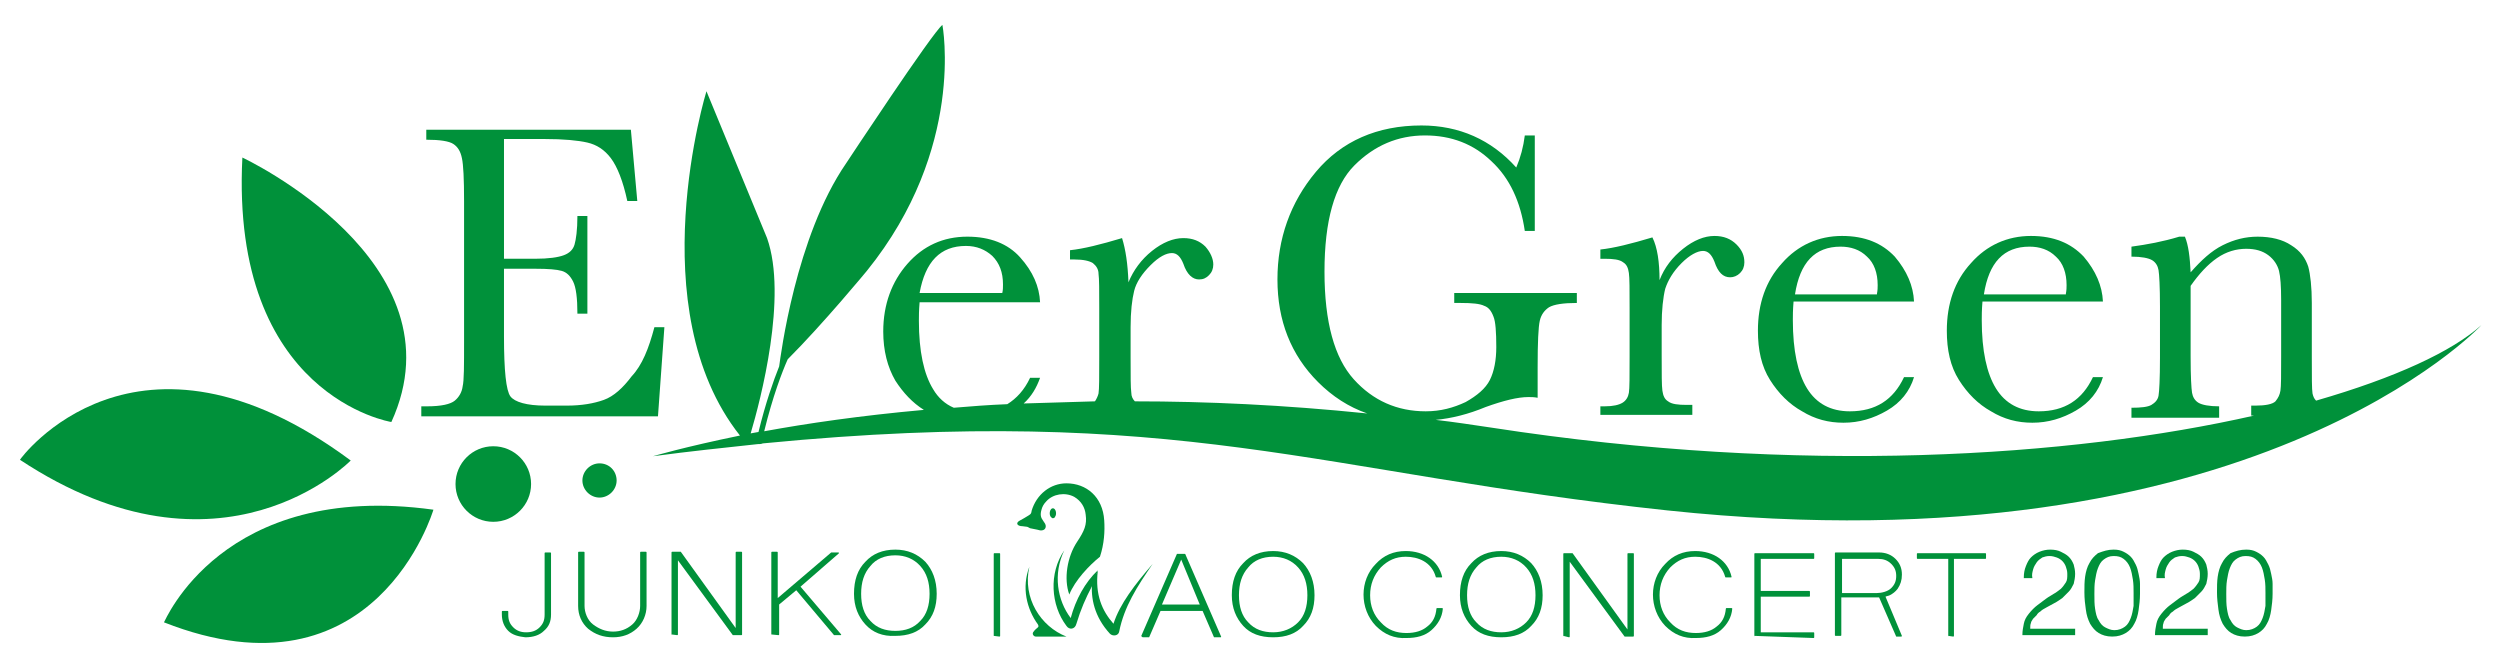 <?xml version="1.0" encoding="utf-8"?>
<!-- Generator: Adobe Illustrator 24.0.1, SVG Export Plug-In . SVG Version: 6.00 Build 0)  -->
<svg version="1.1" id="レイヤー_1" xmlns="http://www.w3.org/2000/svg" xmlns:xlink="http://www.w3.org/1999/xlink" x="0px"
	 y="0px" viewBox="0 0 350.7 93.7" style="enable-background:new 0 0 350.7 93.7;" xml:space="preserve">
<style type="text/css">
	.st0{fill:#00913A;}
</style>
<g>
	<path class="st0" d="M91.8,45.9h1.4l-0.9,12.5H59.1V57h0.8c2,0,3.3-0.3,3.9-0.8c0.6-0.5,1-1.2,1.1-2c0.2-0.8,0.2-2.9,0.2-6.3V28.2
		c0-3.1-0.1-5.1-0.3-6c-0.2-1-0.6-1.6-1.2-2c-0.6-0.4-1.9-0.6-3.8-0.6v-1.4h28.7l0.9,10h-1.4c-0.6-2.8-1.4-4.8-2.3-6
		c-0.9-1.2-2-1.9-3.3-2.2c-1.3-0.3-3.3-0.5-6.1-0.5h-5.6v16.8h4.3c2,0,3.3-0.2,4.1-0.5c0.8-0.3,1.3-0.8,1.5-1.5c0.2-0.7,0.4-2,0.4-4
		h1.4v13.7h-1.4c0-2.2-0.2-3.7-0.6-4.5c-0.4-0.8-0.9-1.3-1.6-1.5c-0.7-0.2-1.9-0.3-3.7-0.3h-4.4v9.5c0,4.8,0.3,7.6,0.9,8.4
		c0.6,0.8,2.3,1.3,4.9,1.3h3c2.1,0,3.8-0.3,5.2-0.8c1.4-0.5,2.7-1.7,3.9-3.3C90.1,51.2,91,48.9,91.8,45.9z"/>
	<path class="st0" d="M232.8,39.3c0.7-1.8,1.8-3.2,3.3-4.4c1.5-1.2,3-1.8,4.4-1.8c1.3,0,2.3,0.4,3.1,1.2c0.8,0.8,1.1,1.6,1.1,2.5
		c0,0.6-0.2,1.1-0.6,1.5c-0.4,0.4-0.9,0.6-1.4,0.6c-1,0-1.7-0.7-2.2-2.2c-0.4-1-0.9-1.5-1.6-1.5c-0.8,0-1.9,0.6-3,1.7
		c-1.2,1.2-1.9,2.4-2.3,3.6c-0.3,1.2-0.5,3-0.5,5.1v4.3c0,2.6,0,4.2,0.1,4.9c0.1,0.7,0.3,1.2,0.8,1.5c0.5,0.4,1.4,0.5,2.6,0.5h0.8
		v1.4h-12.9V57h0.6c1.2,0,2-0.2,2.5-0.5c0.5-0.3,0.8-0.8,0.9-1.4c0.1-0.6,0.1-2.3,0.1-5.1v-6.8c0-2.6,0-4.2-0.1-4.9
		c-0.1-0.7-0.3-1.2-0.8-1.5c-0.5-0.4-1.4-0.5-2.6-0.5h-0.6v-1.3c1.9-0.2,4.3-0.8,7.3-1.7C232.5,34.7,232.8,36.8,232.8,39.3z"/>
	<path class="st0" d="M268.5,42.3h-16.9c-0.1,1.2-0.1,2-0.1,2.6c0,4.3,0.7,7.5,2,9.6c1.3,2.1,3.3,3.2,6,3.2c3.6,0,6.1-1.6,7.6-4.8
		h1.4c-0.6,2-1.9,3.6-3.8,4.7c-1.9,1.1-3.9,1.7-6.1,1.7c-2.1,0-4-0.5-5.8-1.6c-1.8-1-3.3-2.5-4.5-4.4c-1.2-1.9-1.7-4.2-1.7-6.9
		c0-3.8,1.1-7,3.4-9.5c2.2-2.5,5.1-3.8,8.4-3.8c3.2,0,5.6,1,7.4,2.9C267.5,38,268.4,40.1,268.5,42.3z M263.3,41.2
		c0.1-0.5,0.1-0.9,0.1-1.2c0-1.7-0.5-3.1-1.5-4c-1-1-2.3-1.4-3.7-1.4c-3.6,0-5.7,2.2-6.4,6.7H263.3z"/>
	<path class="st0" d="M295,42.3h-16.9c-0.1,1.2-0.1,2-0.1,2.6c0,4.3,0.7,7.5,2,9.6c1.3,2.1,3.3,3.2,6,3.2c3.6,0,6.1-1.6,7.6-4.8h1.4
		c-0.6,2-1.9,3.6-3.8,4.7c-1.9,1.1-3.9,1.7-6.1,1.7c-2.1,0-4-0.5-5.8-1.6c-1.8-1-3.3-2.5-4.5-4.4c-1.2-1.9-1.7-4.2-1.7-6.9
		c0-3.8,1.1-7,3.4-9.5c2.2-2.5,5.1-3.8,8.4-3.8c3.2,0,5.6,1,7.4,2.9C294,38,294.9,40.1,295,42.3z M289.8,41.2
		c0.1-0.5,0.1-0.9,0.1-1.2c0-1.7-0.5-3.1-1.5-4c-1-1-2.3-1.4-3.7-1.4c-3.6,0-5.7,2.2-6.4,6.7H289.8z"/>
	<path class="st0" d="M49.2,64.6c0,0-18.1,18.6-46.4-0.1C2.8,64.4,19,42.2,49.2,64.6z"/>
	<path class="st0" d="M54.9,59.2c0,0-22.6-3.6-20.9-37.1C34,22.1,65.2,36.7,54.9,59.2z"/>
	<path class="st0" d="M60.8,71.5c0,0-8.1,27.5-37.8,15.8C23.1,87.3,31.1,67.4,60.8,71.5z"/>
	<g>
		<g>
			<g>
				<path class="st0" d="M71.3,88.5c-0.6-0.6-0.9-1.4-0.9-2.3v-0.4c0,0,0-0.1,0.1-0.1h0.7c0,0,0.1,0,0.1,0.1v0.4
					c0,0.8,0.2,1.3,0.7,1.8c0.5,0.5,1.1,0.7,1.8,0.7c0.8,0,1.4-0.2,1.9-0.7c0.5-0.5,0.7-1,0.7-1.8v-8.6c0,0,0-0.1,0.1-0.1h0.7
					c0,0,0.1,0,0.1,0.1v8.6c0,1-0.3,1.7-1,2.3c-0.6,0.6-1.5,0.9-2.6,0.9C72.8,89.3,71.9,89.1,71.3,88.5z"/>
				<path class="st0" d="M82.5,88.2c-0.9-0.8-1.4-1.9-1.4-3.2v-7.5c0,0,0-0.1,0.1-0.1h0.7c0,0,0.1,0,0.1,0.1V85c0,0.9,0.4,2,1.2,2.6
					c0.8,0.6,1.7,1,2.8,1c1,0,1.9-0.3,2.7-1c0.7-0.6,1.1-1.7,1.1-2.6v-7.5c0,0,0-0.1,0.1-0.1h0.7c0,0,0.1,0,0.1,0.1V85
					c0,1.2-0.5,2.4-1.4,3.2c-0.9,0.8-2,1.2-3.3,1.2C84.6,89.4,83.5,89,82.5,88.2z"/>
				<path class="st0" d="M94.2,89V77.5c0,0,0-0.1,0.1-0.1h1.1c0,0,0.1,0,0.1,0l7.7,10.7V77.5c0,0,0-0.1,0.1-0.1h0.7
					c0,0,0.1,0,0.1,0.1V89c0,0,0,0.1-0.1,0.1h-1.1c0,0-0.1,0-0.1,0l-7.7-10.5V89c0,0,0,0.1-0.1,0.1L94.2,89
					C94.3,89.1,94.2,89.1,94.2,89z"/>
				<path class="st0" d="M108.2,89V77.5c0,0,0-0.1,0.1-0.1h0.7c0,0,0.1,0,0.1,0.1v6.4l7.5-6.4c0,0,0,0,0.1,0h0.9
					c0.1,0,0.1,0.1,0.1,0.1l-5.4,4.7l5.7,6.7c0,0.1,0,0.1-0.1,0.1h-0.8c0,0,0,0-0.1,0l-5.3-6.3l-2.4,2V89c0,0,0,0.1-0.1,0.1
					L108.2,89C108.2,89.1,108.2,89.1,108.2,89z"/>
				<path class="st0" d="M121.4,87.6c-1-1.1-1.6-2.5-1.6-4.3c0-1.9,0.5-3.4,1.6-4.5c1-1.1,2.4-1.7,4.2-1.7c1.7,0,3.1,0.6,4.2,1.7
					c1,1.1,1.6,2.6,1.6,4.5c0,1.8-0.5,3.2-1.6,4.3c-1,1.1-2.4,1.6-4.2,1.6C123.8,89.3,122.4,88.7,121.4,87.6z M129.1,87.1
					c0.9-0.9,1.3-2.2,1.3-3.8c0-1.6-0.4-2.9-1.3-3.9c-0.9-1-2.1-1.5-3.5-1.5c-1.5,0-2.7,0.5-3.5,1.5c-0.9,1-1.3,2.3-1.3,3.9
					c0,1.6,0.4,2.9,1.3,3.8c0.9,1,2.1,1.4,3.5,1.4C127,88.5,128.2,88.1,129.1,87.1z"/>
			</g>
			<g>
				<path class="st0" d="M144.1,73.9c-0.2,0-0.6-0.1-0.9-0.1c-0.6-0.1-0.7-0.5-0.1-0.8c0.4-0.2,0.7-0.4,1.2-0.7
					c0.3-0.2,0.3-0.2,0.4-0.5c0,0,0-0.1,0-0.1c0.7-2.4,2.7-3.9,4.9-3.9c2.8,0,5.1,1.9,5.3,5.2c0.1,1.5,0,3.3-0.6,5.1
					c-1.5,1.2-3.5,3.3-4.3,5.3c-0.8-2.2-0.3-5.3,1.1-7.4c1-1.5,1.4-2.4,1.2-3.8c-0.1-1-0.6-1.9-1.6-2.5c-1.3-0.7-3-0.4-3.9,0.6
					c-0.4,0.4-0.6,0.8-0.7,1.2c-0.2,0.7-0.1,1.1,0.2,1.5c0.1,0.1,0.1,0.2,0.2,0.3c0.4,0.5,0.2,1.2-0.6,1.1l-0.4-0.1l-1-0.2
					L144.1,73.9z"/>
				<path class="st0" d="M145.6,87.6c-1.6-2.2-2.3-5.2-1.2-8.1c-1,4.4,1.6,8.4,5.2,9.8c0,0-3.8,0-4.3,0c-0.3,0-0.6-0.4-0.3-0.7
					c0.2-0.3,0.4-0.4,0.6-0.6C145.7,87.9,145.7,87.8,145.6,87.6z"/>
				<path class="st0" d="M147.7,71.3c-0.4,0-0.6,0.8-0.3,1.2c0.1,0.1,0.2,0.2,0.3,0.2l0,0v0c0.1,0,0.3-0.1,0.3-0.2
					C148.3,72.1,148.1,71.3,147.7,71.3z"/>
				<path class="st0" d="M139.4,89.2V77.7c0,0,0-0.1,0.1-0.1h0.7c0,0,0.1,0,0.1,0.1v11.5c0,0,0,0.1-0.1,0.1L139.4,89.2
					C139.4,89.3,139.4,89.3,139.4,89.2z"/>
				<path class="st0" d="M160.1,89.2l5-11.5c0,0,0,0,0.1,0h1c0,0,0.1,0,0.1,0.1l5,11.5c0,0.1,0,0.1-0.1,0.1h-0.8c0,0-0.1,0-0.1,0
					l-1.6-3.7h-5.9l-1.6,3.7c0,0,0,0-0.1,0h-0.8C160.1,89.3,160.1,89.2,160.1,89.2z M168.3,84.8l-2.6-6.3l-2.7,6.3H168.3z"/>
				<path class="st0" d="M174.4,87.8c-1-1.1-1.6-2.5-1.6-4.3c0-1.9,0.5-3.4,1.6-4.5c1-1.1,2.4-1.7,4.2-1.7c1.7,0,3.1,0.6,4.2,1.7
					c1,1.1,1.6,2.6,1.6,4.5c0,1.8-0.5,3.2-1.6,4.3c-1,1.1-2.4,1.6-4.2,1.6C176.8,89.4,175.4,88.9,174.4,87.8z M182.1,87.3
					c0.9-0.9,1.3-2.2,1.3-3.8c0-1.6-0.4-2.9-1.3-3.9c-0.9-1-2.1-1.5-3.5-1.5c-1.5,0-2.7,0.5-3.5,1.5c-0.9,1-1.3,2.3-1.3,3.9
					c0,1.6,0.4,2.9,1.3,3.8c0.9,1,2.1,1.4,3.5,1.4C180,88.7,181.2,88.2,182.1,87.3z"/>
				<path class="st0" d="M153.2,82.2c-0.9,1.7-1.6,3.3-2.2,5.3c-0.2,0.8-1,0.9-1.4,0.3c-2.2-2.9-2.5-7.4-0.3-10.6
					c-1.6,3.3-1,7,0.9,9.5c0.7-2.6,2-5,3.8-6.7C154,80,153.4,81.8,153.2,82.2z"/>
				<path class="st0" d="M153.2,81.7c-0.2,2.2,0.3,4.8,2.5,7.2c0.4,0.4,1.2,0.3,1.3-0.3c0.7-3.5,2.5-6.3,4.7-9.5
					c-2.5,2.9-4.6,5.6-5.5,8.4c-1.6-1.8-2.6-4.1-2.2-7.4c-0.3,0.5-0.3,0.5-0.3,0.5L153.2,81.7z"/>
			</g>
		</g>
		<g>
			<g>
				<path class="st0" d="M283.9,81c0-0.6,0.1-1.1,0.3-1.6c0.2-0.5,0.4-0.9,0.7-1.2c0.3-0.3,0.7-0.6,1.2-0.8c0.5-0.2,1-0.3,1.5-0.3
					c0.6,0,1.1,0.1,1.5,0.3c0.4,0.2,0.8,0.4,1.1,0.7c0.3,0.3,0.5,0.6,0.7,1.1c0.1,0.4,0.2,0.8,0.2,1.3c0,0.5-0.1,1-0.2,1.4
					c-0.2,0.4-0.4,0.8-0.7,1.1c-0.3,0.3-0.6,0.6-0.9,0.9c-0.3,0.2-0.7,0.5-1.1,0.7c-0.4,0.2-0.7,0.4-1.1,0.6
					c-0.4,0.2-0.7,0.4-0.9,0.6c-0.2,0.1-0.4,0.3-0.5,0.5c-0.2,0.2-0.3,0.3-0.5,0.5c-0.1,0.2-0.3,0.4-0.3,0.6
					c-0.1,0.2-0.1,0.5-0.1,0.8h6.3v0.9h-7.4c0-0.6,0.1-1.1,0.2-1.6c0.1-0.5,0.3-0.9,0.7-1.4c0.4-0.5,0.8-0.9,1.2-1.2
					c0.4-0.3,0.8-0.6,1.2-0.9c0.4-0.3,0.8-0.5,1.1-0.7c0.4-0.2,0.7-0.5,1-0.7c0.3-0.3,0.5-0.6,0.7-0.9c0.2-0.3,0.2-0.7,0.2-1.2
					c0-0.4-0.1-0.7-0.2-1c-0.1-0.3-0.3-0.6-0.5-0.8c-0.2-0.2-0.5-0.4-0.8-0.5c-0.3-0.1-0.6-0.2-1-0.2c-0.4,0-0.7,0.1-1,0.2
					c-0.3,0.2-0.6,0.4-0.8,0.7c-0.2,0.3-0.4,0.6-0.5,1c-0.1,0.4-0.2,0.7-0.1,1.2H283.9z"/>
				<path class="st0" d="M296.5,77.1c0.6,0,1,0.1,1.4,0.3c0.4,0.2,0.7,0.4,1,0.7c0.3,0.3,0.5,0.7,0.7,1.1c0.2,0.4,0.3,0.8,0.4,1.3
					c0.1,0.5,0.2,0.9,0.2,1.4c0,0.5,0,1,0,1.4c0,0.8-0.1,1.6-0.2,2.3c-0.1,0.7-0.3,1.4-0.6,1.9c-0.3,0.6-0.7,1-1.2,1.3
					c-0.5,0.3-1.1,0.5-1.9,0.5s-1.4-0.2-1.9-0.5c-0.5-0.3-0.9-0.8-1.2-1.3c-0.3-0.6-0.5-1.2-0.6-2c-0.1-0.7-0.2-1.5-0.2-2.4
					c0-0.8,0-1.5,0.1-2.2c0.1-0.7,0.3-1.4,0.6-1.9c0.3-0.6,0.7-1,1.2-1.4C295.1,77.3,295.7,77.1,296.5,77.1z M299.3,83.2
					c0-0.6,0-1.3-0.1-1.9c-0.1-0.6-0.2-1.2-0.4-1.7c-0.2-0.5-0.5-0.9-0.9-1.2c-0.4-0.3-0.8-0.4-1.4-0.4c-0.6,0-1,0.2-1.4,0.5
					c-0.4,0.3-0.6,0.7-0.8,1.2c-0.2,0.5-0.3,1.1-0.4,1.7c-0.1,0.6-0.1,1.3-0.1,1.9c0,0.8,0,1.5,0.1,2.1c0.1,0.6,0.2,1.2,0.5,1.6
					c0.2,0.4,0.5,0.8,0.9,1c0.4,0.2,0.8,0.4,1.3,0.4c0.6,0,1.1-0.2,1.5-0.5c0.4-0.3,0.6-0.7,0.8-1.2c0.2-0.5,0.3-1.1,0.4-1.7
					C299.3,84.4,299.3,83.8,299.3,83.2z"/>
				<path class="st0" d="M302.5,81c0-0.6,0.1-1.1,0.3-1.6c0.2-0.5,0.4-0.9,0.7-1.2c0.3-0.3,0.7-0.6,1.2-0.8c0.5-0.2,1-0.3,1.5-0.3
					c0.6,0,1.1,0.1,1.5,0.3c0.4,0.2,0.8,0.4,1.1,0.7c0.3,0.3,0.5,0.6,0.7,1.1c0.1,0.4,0.2,0.8,0.2,1.3c0,0.5-0.1,1-0.2,1.4
					c-0.2,0.4-0.4,0.8-0.7,1.1c-0.3,0.3-0.6,0.6-0.9,0.9c-0.3,0.2-0.7,0.5-1.1,0.7c-0.4,0.2-0.7,0.4-1.1,0.6
					c-0.4,0.2-0.7,0.4-0.9,0.6c-0.2,0.1-0.4,0.3-0.5,0.5c-0.2,0.2-0.3,0.3-0.5,0.5c-0.1,0.2-0.3,0.4-0.3,0.6
					c-0.1,0.2-0.1,0.5-0.1,0.8h6.3v0.9h-7.4c0-0.6,0.1-1.1,0.2-1.6c0.1-0.5,0.3-0.9,0.7-1.4c0.4-0.5,0.8-0.9,1.2-1.2
					c0.4-0.3,0.8-0.6,1.2-0.9c0.4-0.3,0.8-0.5,1.1-0.7c0.4-0.2,0.7-0.5,1-0.7c0.3-0.3,0.5-0.6,0.7-0.9c0.2-0.3,0.2-0.7,0.2-1.2
					c0-0.4-0.1-0.7-0.2-1c-0.1-0.3-0.3-0.6-0.5-0.8c-0.2-0.2-0.5-0.4-0.8-0.5c-0.3-0.1-0.6-0.2-1-0.2c-0.4,0-0.7,0.1-1,0.2
					c-0.3,0.2-0.6,0.4-0.8,0.7c-0.2,0.3-0.4,0.6-0.5,1c-0.1,0.4-0.2,0.7-0.1,1.2H302.5z"/>
				<path class="st0" d="M315.1,77.1c0.6,0,1,0.1,1.4,0.3c0.4,0.2,0.7,0.4,1,0.7c0.3,0.3,0.5,0.7,0.7,1.1c0.2,0.4,0.3,0.8,0.4,1.3
					c0.1,0.5,0.2,0.9,0.2,1.4c0,0.5,0,1,0,1.4c0,0.8-0.1,1.6-0.2,2.3c-0.1,0.7-0.3,1.4-0.6,1.9c-0.3,0.6-0.7,1-1.2,1.3
					c-0.5,0.3-1.1,0.5-1.9,0.5s-1.4-0.2-1.9-0.5c-0.5-0.3-0.9-0.8-1.2-1.3c-0.3-0.6-0.5-1.2-0.6-2s-0.2-1.5-0.2-2.4
					c0-0.8,0-1.5,0.1-2.2c0.1-0.7,0.3-1.4,0.6-1.9c0.3-0.6,0.7-1,1.2-1.4C313.6,77.3,314.3,77.1,315.1,77.1z M317.8,83.2
					c0-0.6,0-1.3-0.1-1.9c-0.1-0.6-0.2-1.2-0.4-1.7c-0.2-0.5-0.5-0.9-0.9-1.2c-0.4-0.3-0.8-0.4-1.4-0.4c-0.6,0-1,0.2-1.4,0.5
					c-0.4,0.3-0.6,0.7-0.8,1.2c-0.2,0.5-0.3,1.1-0.4,1.7c-0.1,0.6-0.1,1.3-0.1,1.9c0,0.8,0,1.5,0.1,2.1c0.1,0.6,0.2,1.2,0.5,1.6
					c0.2,0.4,0.5,0.8,0.9,1c0.4,0.2,0.8,0.4,1.3,0.4c0.6,0,1.1-0.2,1.5-0.5c0.4-0.3,0.6-0.7,0.8-1.2c0.2-0.5,0.3-1.1,0.4-1.7
					C317.8,84.4,317.8,83.8,317.8,83.2z"/>
			</g>
			<g>
				<path class="st0" d="M193,87.8c-2.3-2.4-2.3-6.4,0-8.7c1.1-1.2,2.5-1.8,4.2-1.8c2.6,0,4.6,1.4,5.1,3.6c0,0.1,0,0.1-0.1,0.1h-0.7
					c0,0-0.1,0-0.1-0.1c-0.6-2.1-2.5-2.8-4.2-2.8c-1.4,0-2.5,0.5-3.5,1.5c-1,1.1-1.5,2.4-1.5,3.9c0,1.5,0.5,2.8,1.5,3.8
					c1,1.1,2.2,1.5,3.6,1.5c1.2,0,2.2-0.3,2.9-0.9c0.8-0.6,1.2-1.4,1.3-2.5c0,0,0-0.1,0.1-0.1h0.7c0,0,0.1,0,0.1,0.1
					c-0.1,1.2-0.7,2.2-1.6,3c-0.9,0.8-2.1,1.1-3.5,1.1C195.6,89.6,194.2,89,193,87.8z"/>
				<path class="st0" d="M206.4,87.8c-1-1.1-1.6-2.5-1.6-4.3c0-1.9,0.5-3.4,1.6-4.5c1-1.1,2.4-1.7,4.2-1.7c1.7,0,3.1,0.6,4.2,1.7
					c1,1.1,1.6,2.6,1.6,4.5c0,1.8-0.5,3.2-1.6,4.3c-1,1.1-2.4,1.6-4.2,1.6C208.8,89.4,207.4,88.9,206.4,87.8z M214.1,87.3
					c0.9-0.9,1.3-2.2,1.3-3.8c0-1.6-0.4-2.9-1.3-3.9c-0.9-1-2.1-1.5-3.5-1.5c-1.5,0-2.7,0.5-3.5,1.5c-0.9,1-1.3,2.3-1.3,3.9
					c0,1.6,0.4,2.9,1.3,3.8c0.9,1,2.1,1.4,3.5,1.4C212,88.7,213.2,88.2,214.1,87.3z"/>
				<path class="st0" d="M219.3,89.2V77.7c0,0,0-0.1,0.1-0.1h1.1c0,0,0.1,0,0.1,0l7.7,10.7V77.7c0,0,0-0.1,0.1-0.1h0.7
					c0,0,0.1,0,0.1,0.1v11.5c0,0,0,0.1-0.1,0.1H228c0,0-0.1,0-0.1,0l-7.7-10.5v10.5c0,0,0,0.1-0.1,0.1L219.3,89.2
					C219.4,89.3,219.3,89.3,219.3,89.2z"/>
				<path class="st0" d="M233.6,87.8c-2.3-2.4-2.3-6.4,0-8.7c1.1-1.2,2.5-1.8,4.2-1.8c2.6,0,4.6,1.4,5.1,3.6c0,0.1,0,0.1-0.1,0.1
					h-0.7c0,0-0.1,0-0.1-0.1c-0.6-2.1-2.5-2.8-4.2-2.8c-1.4,0-2.5,0.5-3.5,1.5c-1,1.1-1.5,2.4-1.5,3.9c0,1.5,0.5,2.8,1.5,3.8
					c1,1.1,2.2,1.5,3.6,1.5c1.2,0,2.2-0.3,2.9-0.9c0.8-0.6,1.2-1.4,1.3-2.5c0,0,0-0.1,0.1-0.1h0.7c0,0,0.1,0,0.1,0.1
					c-0.1,1.2-0.7,2.2-1.6,3c-0.9,0.8-2.1,1.1-3.5,1.1C236.2,89.6,234.8,89,233.6,87.8z"/>
				<path class="st0" d="M246.1,89.2V77.7c0,0,0-0.1,0.1-0.1h8.2c0,0,0.1,0,0.1,0.1v0.6c0,0,0,0.1-0.1,0.1H247v4.5h6.8
					c0,0,0.1,0,0.1,0.1v0.6c0,0,0,0.1-0.1,0.1H247v5h7.4c0,0,0.1,0,0.1,0.1v0.6c0,0,0,0.1-0.1,0.1L246.1,89.2
					C246.2,89.3,246.1,89.3,246.1,89.2z"/>
				<path class="st0" d="M273.3,89.2V78.4H269c0,0-0.1,0-0.1-0.1v-0.6c0,0,0-0.1,0.1-0.1h9.5c0,0,0.1,0,0.1,0.1v0.6
					c0,0,0,0.1-0.1,0.1h-4.4v10.8c0,0,0,0.1-0.1,0.1L273.3,89.2C273.4,89.3,273.3,89.3,273.3,89.2z"/>
				<g>
					<path class="st0" d="M266,89.3h0.7c0.1,0,0.1-0.1,0.1-0.1l-2.3-5.5c0.2-0.1,0.4-0.1,0.6-0.2c0.4-0.2,0.8-0.5,1.1-0.9
						c0.4-0.6,0.6-1.2,0.6-2c0-0.9-0.3-1.6-0.9-2.2c-0.6-0.6-1.4-0.9-2.3-0.9h-6.1c0,0-0.1,0-0.1,0.1v11.5c0,0,0,0.1,0.1,0.1h0.7
						c0,0,0.1,0,0.1-0.1v-5.3h4.7c0.2,0,0.4,0,0.6,0l0,0L266,89.3C266,89.3,266,89.3,266,89.3z M258.4,83.2v-4.8h5.1
						c0.7,0,1.3,0.2,1.8,0.7c0.5,0.5,0.7,1,0.7,1.7v0c0,0.7-0.2,1.2-0.7,1.7c-0.5,0.5-1.4,0.7-2.1,0.7H258.4z"/>
				</g>
			</g>
		</g>
	</g>
	<circle class="st0" cx="69.2" cy="67.9" r="5.3"/>
	<path class="st0" d="M86.5,67.4c0,1.3-1.1,2.4-2.4,2.4c-1.3,0-2.4-1.1-2.4-2.4c0-1.3,1.1-2.4,2.4-2.4C85.5,65,86.5,66.1,86.5,67.4z
		"/>
	<path class="st0" d="M324.9,56.2c-0.3-0.3-0.4-0.6-0.5-1c-0.1-0.6-0.1-2.3-0.1-5.1v-7.6c0-2.2-0.2-4-0.5-5.1
		c-0.4-1.2-1.1-2.2-2.4-3c-1.2-0.8-2.8-1.2-4.7-1.2c-1.7,0-3.3,0.4-4.9,1.2c-1.6,0.8-3,2.1-4.5,3.8c-0.1-2.1-0.3-3.8-0.8-5h-0.8
		c-2.3,0.7-4.5,1.1-6.7,1.4v1.4c1.4,0,2.4,0.2,2.9,0.5c0.5,0.3,0.8,0.8,0.9,1.4c0.1,0.6,0.2,2.3,0.2,5.1v7.2c0,3-0.1,4.7-0.2,5.3
		c-0.1,0.6-0.5,1-1,1.3c-0.5,0.3-1.5,0.4-2.8,0.4v1.4h12.3V57c-1.4,0-2.4-0.2-2.9-0.5c-0.5-0.3-0.8-0.8-0.9-1.4
		c-0.1-0.6-0.2-2.3-0.2-5.1v-9.9c1.2-1.7,2.4-3,3.7-3.9c1.3-0.9,2.7-1.3,4.1-1.3c1.3,0,2.3,0.3,3.1,0.9c0.8,0.6,1.3,1.4,1.5,2.2
		c0.2,0.8,0.3,2.2,0.3,4.1v7.8c0,2.7,0,4.3-0.1,4.9c-0.1,0.6-0.3,1-0.7,1.5c-0.4,0.4-1.4,0.6-2.8,0.6h-0.6v1.4h0.4
		c-25.6,5.8-63.5,8.4-106.9,1.7c-2.7-0.4-5.3-0.8-7.9-1.1c2.2-0.2,4.6-0.8,7-1.8c2.5-0.9,4.5-1.4,6-1.4c0.4,0,0.8,0,1.3,0.1v-4.3
		c0-3.5,0.1-5.6,0.3-6.5c0.2-0.9,0.7-1.5,1.3-1.9c0.7-0.4,2-0.6,3.9-0.6v-1.4H204v1.4h0.9c1.6,0,2.7,0.1,3.3,0.4
		c0.6,0.2,1,0.7,1.3,1.5c0.3,0.7,0.4,2.2,0.4,4.3c0,1.8-0.3,3.4-0.9,4.6c-0.6,1.2-1.8,2.2-3.4,3.1c-1.7,0.8-3.5,1.3-5.6,1.3
		c-4,0-7.4-1.5-10.1-4.5c-2.7-3-4.1-8-4.1-15.1c0-7.1,1.4-12.1,4.2-14.9c2.8-2.8,6.1-4.2,9.9-4.2c3.7,0,6.8,1.2,9.3,3.6
		c2.6,2.4,4.1,5.7,4.7,9.8h1.4V19h-1.4c-0.2,1.6-0.6,3.1-1.2,4.5c-3.5-3.9-8-5.9-13.3-5.9c-6.2,0-11.2,2.2-14.8,6.5
		c-3.6,4.3-5.4,9.4-5.4,15.1c0,5.8,1.9,10.6,5.7,14.4c2,2,4.3,3.5,6.9,4.4c-11.7-1.2-22.6-1.7-32.6-1.7c-0.3-0.3-0.5-0.7-0.5-1.2
		c-0.1-0.7-0.1-2.3-0.1-4.9v-4.3c0-2.2,0.2-3.9,0.5-5.1c0.3-1.2,1.1-2.4,2.3-3.6c1.2-1.2,2.2-1.7,3-1.7c0.7,0,1.2,0.5,1.6,1.5
		c0.5,1.5,1.3,2.2,2.2,2.2c0.6,0,1-0.2,1.4-0.6c0.4-0.4,0.6-0.9,0.6-1.5c0-0.8-0.4-1.7-1.1-2.5c-0.8-0.8-1.8-1.2-3.1-1.2
		c-1.4,0-2.9,0.6-4.4,1.8c-1.5,1.2-2.6,2.7-3.3,4.4c-0.1-2.6-0.4-4.6-0.9-6.2c-3,0.9-5.4,1.5-7.3,1.7v1.3h0.6c1.3,0,2.1,0.2,2.6,0.5
		c0.5,0.4,0.8,0.9,0.8,1.5c0.1,0.7,0.1,2.3,0.1,4.9v6.8c0,2.8,0,4.5-0.1,5.1c-0.1,0.4-0.3,0.8-0.5,1.1c-3.4,0.1-6.8,0.2-10,0.3
		c1.1-1,1.8-2.2,2.3-3.6h-1.4c-0.8,1.7-1.9,2.9-3.2,3.7c-2.6,0.1-5.1,0.3-7.5,0.5c-1.2-0.5-2.2-1.4-2.9-2.6c-1.3-2.1-2-5.3-2-9.6
		c0-0.6,0-1.4,0.1-2.6h16.9c-0.1-2.2-1-4.3-2.8-6.3c-1.7-1.9-4.2-2.9-7.4-2.9c-3.4,0-6.2,1.3-8.4,3.8c-2.2,2.5-3.4,5.7-3.4,9.5
		c0,2.7,0.6,5,1.7,6.9c1.1,1.7,2.4,3.1,4,4.1c-8.9,0.8-16.4,1.9-22.4,3c1.2-4.9,2.5-8.3,3.3-10.1c5-5,11.1-12.4,11.1-12.4
		c13.9-17.2,10.6-34.5,10.6-34.5c-1.3,0.9-13.5,19.4-13.5,19.4c-7.1,10.3-9.2,27.1-9.4,28.5c-0.8,2-1.9,5.1-2.9,9.2
		c-0.4,0.1-0.7,0.1-1.1,0.2c1.4-4.7,5.2-19.2,2.3-27.4l-8.5-20.6c0,0-9.4,30.5,4.7,48.3C96,62.7,91.6,64,91.6,64
		c5.2-0.7,10.1-1.2,14.7-1.7c0.2,0,0.5,0,0.7-0.1c58.5-5.7,78,4.2,126.9,9.4c82,8.7,114.2-26,114.2-26C344,49.3,336,53,324.9,56.2z
		 M135.5,34.5c1.5,0,2.7,0.5,3.7,1.4c1,1,1.5,2.3,1.5,4c0,0.4,0,0.8-0.1,1.2h-11.6C129.8,36.7,131.9,34.5,135.5,34.5z"/>
</g>
</svg>
